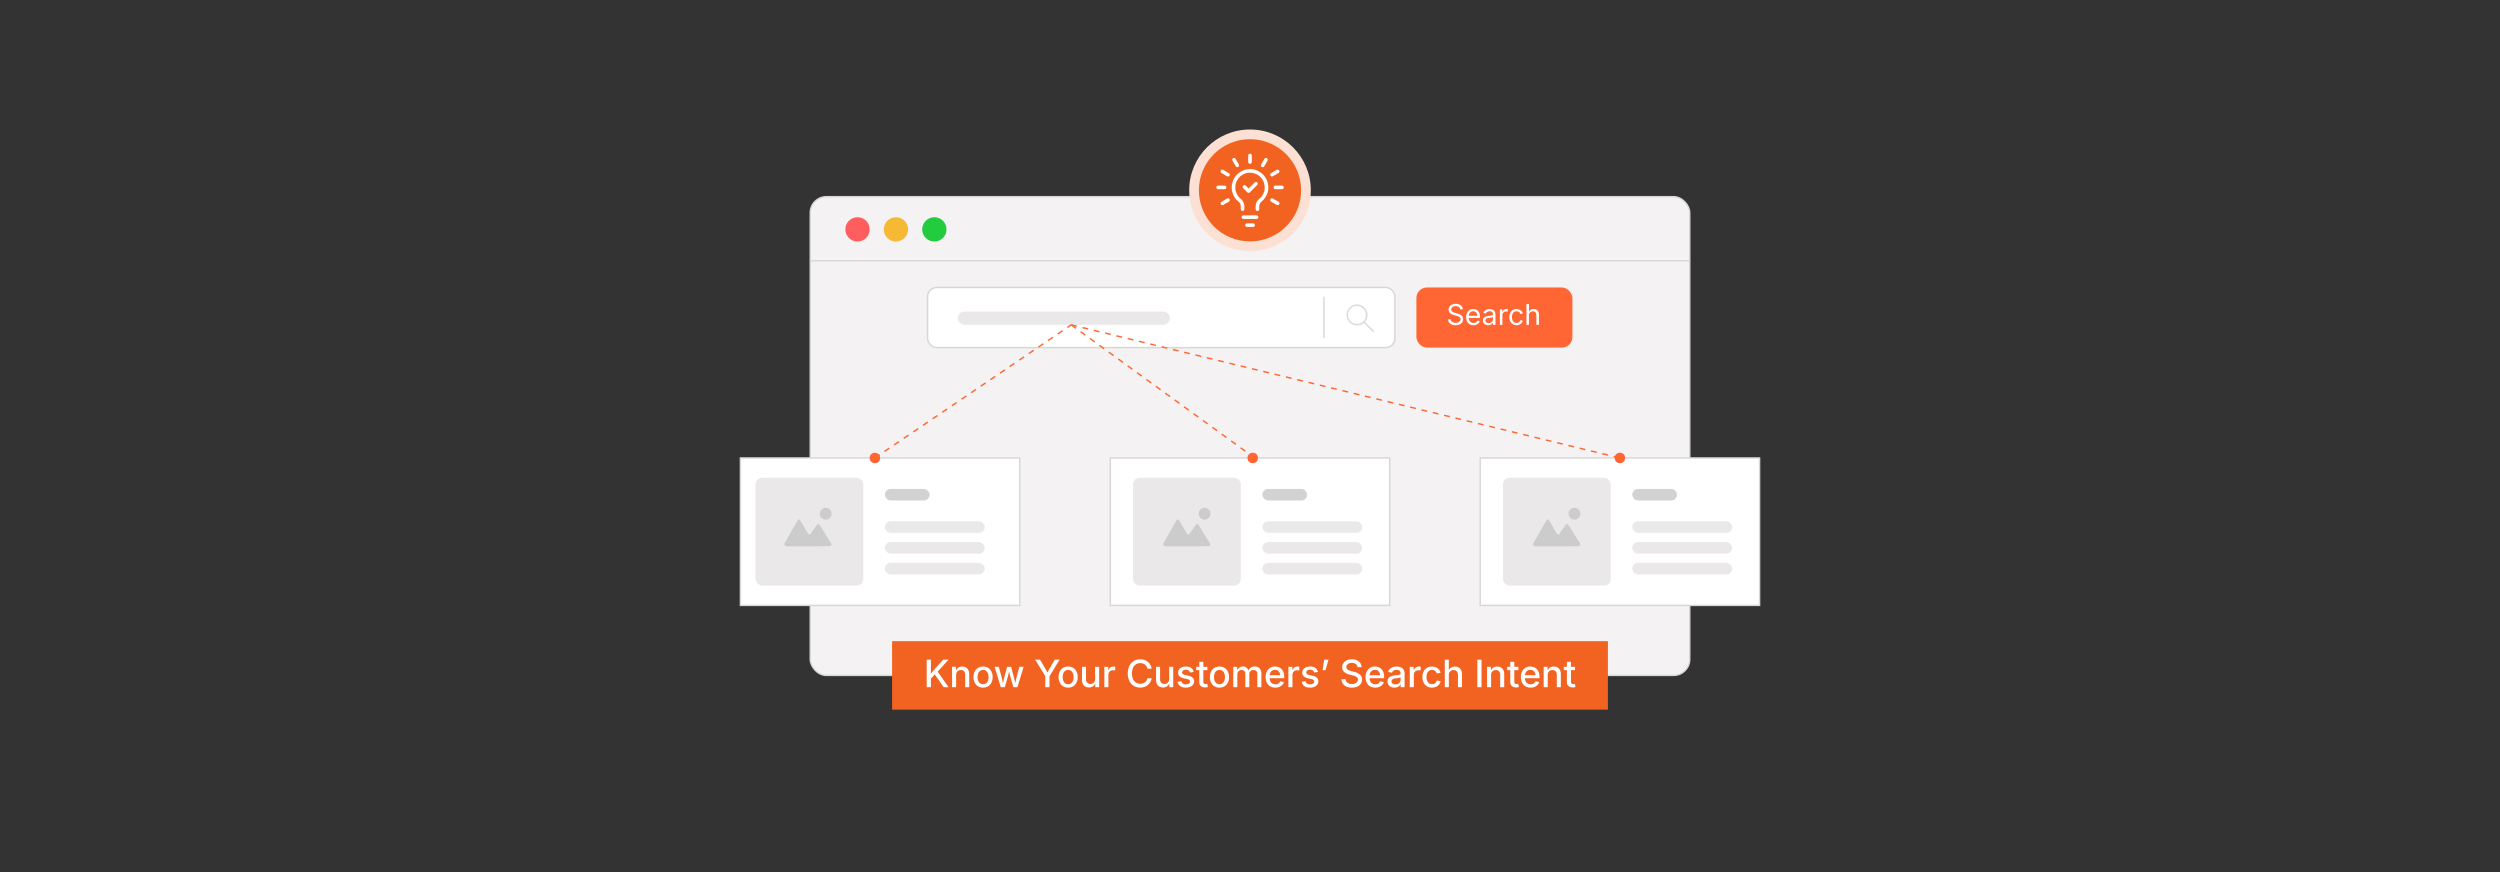 <svg id="Layer_1" data-name="Layer 1" xmlns="http://www.w3.org/2000/svg" viewBox="0 0 860 300"><rect x="0" y="0" width="860" height="300" fill="#333333" stroke="none"/><rect x="278.723" y="67.66" width="302.553" height="164.681" rx="5.543" fill="#f4f2f2" stroke="#d8d6d6" stroke-miterlimit="10" stroke-width="0.5"/><line x1="278.723" y1="89.702" x2="581.277" y2="89.702" fill="none" stroke="#d8d6d6" stroke-miterlimit="10" stroke-width="0.5"/><circle cx="294.985" cy="78.907" r="4.183" fill="#ff5d5e"/><circle cx="308.201" cy="78.907" r="4.183" fill="#f5b936"/><circle cx="321.416" cy="78.907" r="4.183" fill="#23cb3f"/><rect x="319.093" y="98.894" width="160.744" height="20.681" rx="3.135" fill="#fff" stroke="#d8d6d6" stroke-miterlimit="10" stroke-width="0.5"/><rect x="487.238" y="98.894" width="53.669" height="20.681" rx="3.633" fill="#f63"/><path d="M469.175,111.1a3.618,3.618,0,1,1,.369-.365,1.014,1.014,0,0,1,.124.092q1.418,1.415,2.834,2.832a.895.895,0,0,1,.113.127.276.276,0,0,1-.386.38.981.981,0,0,1-.126-.114q-1.417-1.416-2.833-2.833A1.46,1.46,0,0,1,469.175,111.1Zm.693-2.67a3.074,3.074,0,1,0-3.154,2.991A3.083,3.083,0,0,0,469.868,108.43Z" fill="#dddbdb"/><rect x="329.454" y="107.185" width="73.021" height="4.562" rx="2.281" fill="#eae8e8"/><path d="M500.717,111.87a3.316,3.316,0,0,1-1.34-.249,2.102,2.102,0,0,1-.889-.698,2.006,2.006,0,0,1-.365-1.047h.936a1.123,1.123,0,0,0,.273.664,1.413,1.413,0,0,0,.603.388,2.366,2.366,0,0,0,.783.127,2.272,2.272,0,0,0,.87-.158,1.462,1.462,0,0,0,.611-.446,1.048,1.048,0,0,0,.226-.666.808.808,0,0,0-.194-.561,1.468,1.468,0,0,0-.516-.355,5.431,5.431,0,0,0-.704-.244l-.863-.245a3.183,3.183,0,0,1-1.343-.7,1.537,1.537,0,0,1-.478-1.165,1.766,1.766,0,0,1,.325-1.057,2.136,2.136,0,0,1,.883-.702,3.006,3.006,0,0,1,1.246-.249,2.946,2.946,0,0,1,1.246.249,2.139,2.139,0,0,1,.856.678,1.705,1.705,0,0,1,.334.971h-.892a1.074,1.074,0,0,0-.499-.808,1.919,1.919,0,0,0-1.074-.285,2.016,2.016,0,0,0-.808.151,1.284,1.284,0,0,0-.539.412.982.982,0,0,0-.191.597.804.804,0,0,0,.232.602,1.656,1.656,0,0,0,.551.354,5.794,5.794,0,0,0,.578.199l.714.196a6.314,6.314,0,0,1,.636.211,3.083,3.083,0,0,1,.664.357,1.82,1.82,0,0,1,.519.566,1.62,1.62,0,0,1,.204.841,1.895,1.895,0,0,1-.305,1.055,2.078,2.078,0,0,1-.885.743A3.276,3.276,0,0,1,500.717,111.87Z" fill="#fff"/><path d="M506.877,111.86a2.514,2.514,0,0,1-1.34-.345,2.288,2.288,0,0,1-.868-.964,3.227,3.227,0,0,1-.304-1.443,3.361,3.361,0,0,1,.297-1.453,2.338,2.338,0,0,1,.841-.982,2.281,2.281,0,0,1,1.274-.355,2.591,2.591,0,0,1,.841.142,2.089,2.089,0,0,1,.753.456,2.195,2.195,0,0,1,.539.827,3.441,3.441,0,0,1,.201,1.256v.36h-4.161v-.729h3.696l-.402.269a2.483,2.483,0,0,0-.166-.937,1.409,1.409,0,0,0-.491-.643,1.359,1.359,0,0,0-.809-.232,1.43,1.43,0,0,0-.83.237,1.555,1.555,0,0,0-.527.619,1.876,1.876,0,0,0-.182.817v.484a2.246,2.246,0,0,0,.206,1.009,1.442,1.442,0,0,0,.578.628,1.696,1.696,0,0,0,.86.213,1.717,1.717,0,0,0,.575-.091,1.182,1.182,0,0,0,.445-.275,1.231,1.231,0,0,0,.288-.458l.834.23a1.745,1.745,0,0,1-.422.709,2.048,2.048,0,0,1-.736.479A2.676,2.676,0,0,1,506.877,111.86Z" fill="#fff"/><path d="M511.944,111.87a2.179,2.179,0,0,1-.923-.191,1.56,1.56,0,0,1-.659-.561,1.586,1.586,0,0,1-.244-.896,1.383,1.383,0,0,1,.182-.748,1.304,1.304,0,0,1,.487-.453,2.534,2.534,0,0,1,.673-.247q.369-.081.743-.129.479-.062.781-.096a1.247,1.247,0,0,0,.448-.115.292.292,0,0,0,.146-.278v-.028a1.192,1.192,0,0,0-.125-.568.831.831,0,0,0-.374-.357,1.386,1.386,0,0,0-.623-.124,1.622,1.622,0,0,0-.656.12,1.337,1.337,0,0,0-.443.3,1.379,1.379,0,0,0-.257.367l-.829-.273a1.877,1.877,0,0,1,.556-.765,2.158,2.158,0,0,1,.772-.391,3.161,3.161,0,0,1,.834-.115,3.316,3.316,0,0,1,.611.065,1.992,1.992,0,0,1,.661.256,1.477,1.477,0,0,1,.527.568,2.076,2.076,0,0,1,.209,1.004v3.533h-.849v-.729h-.058a1.44,1.44,0,0,1-.293.386,1.607,1.607,0,0,1-.522.333A2.004,2.004,0,0,1,511.944,111.87Zm.148-.762a1.623,1.623,0,0,0,.81-.187,1.304,1.304,0,0,0,.503-.486,1.234,1.234,0,0,0,.173-.625v-.743a.492.492,0,0,1-.231.113,3.867,3.867,0,0,1-.404.088c-.152.026-.299.047-.441.065s-.255.031-.338.04a2.894,2.894,0,0,0-.583.132,1.024,1.024,0,0,0-.434.274.698.698,0,0,0-.163.486.737.737,0,0,0,.144.465.881.881,0,0,0,.393.283A1.581,1.581,0,0,0,512.093,111.107Z" fill="#fff"/><path d="M515.957,111.745v-5.359h.834v.824h.058a1.291,1.291,0,0,1,.529-.654,1.548,1.548,0,0,1,.86-.247c.064,0,.14.002.228.004s.158.007.209.01v.868c-.025-.006-.09-.016-.191-.029a2.652,2.652,0,0,0-.326-.019,1.456,1.456,0,0,0-.688.161,1.187,1.187,0,0,0-.649,1.086v3.356Z" fill="#fff"/><path d="M521.671,111.86a2.274,2.274,0,0,1-2.133-1.313,3.233,3.233,0,0,1-.307-1.448,3.282,3.282,0,0,1,.307-1.465,2.32,2.32,0,0,1,.856-.971,2.351,2.351,0,0,1,1.277-.345,2.612,2.612,0,0,1,.733.101,2.31,2.31,0,0,1,.631.29,1.987,1.987,0,0,1,.491.465,2.062,2.062,0,0,1,.316.625l-.829.235a1.266,1.266,0,0,0-.178-.379,1.283,1.283,0,0,0-.681-.496,1.622,1.622,0,0,0-.484-.069,1.354,1.354,0,0,0-.882.28,1.663,1.663,0,0,0-.513.736,2.841,2.841,0,0,0-.168.993,2.787,2.787,0,0,0,.168.98,1.646,1.646,0,0,0,.513.732,1.364,1.364,0,0,0,.882.278,1.623,1.623,0,0,0,.494-.072,1.323,1.323,0,0,0,.4-.204,1.253,1.253,0,0,0,.295-.314,1.362,1.362,0,0,0,.177-.398l.825.235a2.045,2.045,0,0,1-.314.64,2.103,2.103,0,0,1-.496.48,2.206,2.206,0,0,1-.638.302A2.636,2.636,0,0,1,521.671,111.86Z" fill="#fff"/><path d="M525.961,108.533v3.212h-.862v-7.143h.862v3.082h-.148a1.979,1.979,0,0,1,.697-1.055,1.832,1.832,0,0,1,1.062-.311,1.958,1.958,0,0,1,.951.223,1.527,1.527,0,0,1,.638.671,2.488,2.488,0,0,1,.228,1.129v3.404h-.867v-3.332a1.372,1.372,0,0,0-.324-.969,1.146,1.146,0,0,0-.884-.35,1.414,1.414,0,0,0-.69.168,1.208,1.208,0,0,0-.484.489A1.595,1.595,0,0,0,525.961,108.533Z" fill="#fff"/><rect x="254.702" y="157.54" width="96.1" height="50.717" fill="#fff" stroke="#d8d6d6" stroke-miterlimit="10" stroke-width="0.5"/><rect x="381.95" y="157.54" width="96.1" height="50.717" fill="#fff" stroke="#d8d6d6" stroke-miterlimit="10" stroke-width="0.5"/><rect x="509.198" y="157.54" width="96.1" height="50.717" fill="#fff" stroke="#d8d6d6" stroke-miterlimit="10" stroke-width="0.5"/><rect x="259.901" y="164.367" width="37.062" height="37.062" rx="2.231" fill="#eae8e8"/><rect x="304.404" y="168.187" width="15.37" height="3.983" rx="1.991" fill="#d3d1d1"/><rect x="304.404" y="179.322" width="34.344" height="3.983" rx="1.991" fill="#eae8e8"/><rect x="304.404" y="186.475" width="34.344" height="3.983" rx="1.991" fill="#eae8e8"/><rect x="304.404" y="193.627" width="34.344" height="3.983" rx="1.991" fill="#eae8e8"/><rect x="389.762" y="164.367" width="37.062" height="37.062" rx="2.231" fill="#eae8e8"/><rect x="434.265" y="168.187" width="15.37" height="3.983" rx="1.991" fill="#d3d1d1"/><rect x="434.265" y="179.322" width="34.344" height="3.983" rx="1.991" fill="#eae8e8"/><rect x="434.265" y="186.475" width="34.344" height="3.983" rx="1.991" fill="#eae8e8"/><rect x="434.265" y="193.627" width="34.344" height="3.983" rx="1.991" fill="#eae8e8"/><rect x="517.01" y="164.367" width="37.062" height="37.062" rx="2.231" fill="#eae8e8"/><rect x="561.513" y="168.187" width="15.37" height="3.983" rx="1.991" fill="#d3d1d1"/><rect x="561.513" y="179.322" width="34.344" height="3.983" rx="1.991" fill="#eae8e8"/><rect x="561.513" y="186.475" width="34.344" height="3.983" rx="1.991" fill="#eae8e8"/><rect x="561.513" y="193.627" width="34.344" height="3.983" rx="1.991" fill="#eae8e8"/><line x1="455.425" y1="102.293" x2="455.425" y2="116.175" fill="none" stroke="#d8d6d6" stroke-linecap="round" stroke-miterlimit="10" stroke-width="0.479"/><line x1="300.957" y1="157.54" x2="368.489" y2="111.747" fill="none" stroke="#f63" stroke-miterlimit="10" stroke-width="0.5" stroke-dasharray="2 2"/><line x1="368.489" y1="111.747" x2="431.586" y2="157.54" fill="none" stroke="#f63" stroke-miterlimit="10" stroke-width="0.5" stroke-dasharray="2 2"/><line x1="368.489" y1="111.747" x2="557.248" y2="157.54" fill="none" stroke="#f63" stroke-miterlimit="10" stroke-width="0.5" stroke-dasharray="2 2"/><circle cx="300.957" cy="157.54" r="1.795" fill="#f63"/><circle cx="430.941" cy="157.54" r="1.795" fill="#f63"/><circle cx="557.248" cy="157.54" r="1.795" fill="#f63"/><path d="M277.959,187.929q-3.552,0-7.104,0c-.941,0-1.264-.555-.794-1.377q2.114-3.695,4.238-7.385c.359-.624.716-.627,1.083-.002q1.18,2.01,2.349,4.028c.054.093.105.189.163.281.315.505.708.525,1.044.045.66-.941,1.312-1.887,1.967-2.831.394-.567.743-.569,1.107.011q1.9,3.021,3.793,6.045c.174.277.35.596.107.853a1.172,1.172,0,0,1-.768.319C282.749,187.938,280.354,187.929,277.959,187.929Z" fill="#ccc"/><path d="M282.011,176.725a2.017,2.017,0,0,1,1.994-2.029,2.025,2.025,0,1,1-1.994,2.029Z" fill="#ccc"/><path d="M408.294,187.929q-3.552,0-7.104,0c-.941,0-1.264-.555-.794-1.377q2.114-3.695,4.238-7.385c.359-.624.716-.627,1.083-.002q1.18,2.01,2.349,4.028c.054.093.105.189.163.281.315.505.708.525,1.044.045.66-.941,1.312-1.887,1.967-2.831.394-.567.743-.569,1.107.011q1.9,3.021,3.793,6.045c.174.277.349.596.107.853a1.172,1.172,0,0,1-.768.319C413.084,187.938,410.689,187.929,408.294,187.929Z" fill="#ccc"/><path d="M412.347,176.725a2.017,2.017,0,0,1,1.994-2.029,2.025,2.025,0,1,1-1.994,2.029Z" fill="#ccc"/><path d="M535.542,187.929q-3.552,0-7.104,0c-.941,0-1.264-.555-.794-1.377q2.114-3.695,4.238-7.385c.359-.624.716-.627,1.083-.002q1.181,2.01,2.349,4.028c.054.093.105.189.163.281.315.505.707.525,1.044.045.659-.941,1.312-1.887,1.967-2.831.394-.567.743-.569,1.107.011q1.9,3.021,3.793,6.045c.174.277.349.596.107.853a1.172,1.172,0,0,1-.768.319C540.332,187.938,537.937,187.929,535.542,187.929Z" fill="#ccc"/><path d="M539.595,176.725a2.017,2.017,0,0,1,1.994-2.029,2.025,2.025,0,1,1-1.994,2.029Z" fill="#ccc"/><rect x="306.88" y="220.563" width="246.241" height="23.555" fill="#f26322"/><path d="M318.782,236.393v-9.458H320.23v3.028l-.019,2.158.019.705v3.567Zm1.022-2.501v-1.53q.317-.45.628-.857t.644-.806q.333-.4.708-.819l2.66-2.945h1.835l-4.024,4.424-.095-.019Zm4.805,2.501-3.225-4.64.901-1.105,4.024,5.745Z" fill="#fff"/><path d="M328.9,232.267v4.126h-1.39v-7.008h1.333l.006,1.72h-.178a2.731,2.731,0,0,1,.901-1.38,2.317,2.317,0,0,1,1.428-.441,2.533,2.533,0,0,1,1.26.305,2.1,2.1,0,0,1,.847.898,3.193,3.193,0,0,1,.305,1.469v4.437H332.03v-4.266a1.705,1.705,0,0,0-.397-1.203,1.411,1.411,0,0,0-1.088-.428,1.743,1.743,0,0,0-.844.203,1.437,1.437,0,0,0-.587.597A2.018,2.018,0,0,0,328.9,232.267Z" fill="#fff"/><path d="M338.174,236.539a3.242,3.242,0,0,1-1.73-.454,3.074,3.074,0,0,1-1.149-1.27,4.179,4.179,0,0,1-.409-1.895,4.226,4.226,0,0,1,.409-1.911,3.064,3.064,0,0,1,1.149-1.272,3.534,3.534,0,0,1,3.466,0,3.059,3.059,0,0,1,1.149,1.272,4.215,4.215,0,0,1,.41,1.911,4.168,4.168,0,0,1-.41,1.895,3.069,3.069,0,0,1-1.149,1.27A3.256,3.256,0,0,1,338.174,236.539Zm0-1.174a1.663,1.663,0,0,0,1.051-.327,1.96,1.96,0,0,0,.631-.882,3.477,3.477,0,0,0,.209-1.235,3.514,3.514,0,0,0-.209-1.248,1.984,1.984,0,0,0-.631-.885,1.654,1.654,0,0,0-1.051-.33,1.625,1.625,0,0,0-1.044.33,2.003,2.003,0,0,0-.625.885,3.514,3.514,0,0,0-.21,1.248,3.477,3.477,0,0,0,.21,1.235,1.978,1.978,0,0,0,.625.882A1.634,1.634,0,0,0,338.174,235.365Z" fill="#fff"/><path d="M344.262,236.393l-2.12-7.008h1.46l.774,2.894q.178.667.368,1.46t.375,1.739h-.197q.178-.92.374-1.714t.374-1.485l.787-2.894h1.365l.774,2.894q.178.679.368,1.473t.374,1.726h-.203q.184-.926.374-1.72t.368-1.479l.781-2.894h1.466L350,236.393h-1.397l-.87-3.022q-.133-.457-.257-.949t-.244-1.006q-.121-.514-.241-1.009h.286q-.121.495-.245,1.009t-.247,1.009q-.125.495-.257.946l-.87,3.022Z" fill="#fff"/><path d="M359.591,236.393v-3.77L356.1,226.935h1.676l1.784,3.009q.286.483.517.933a11.324,11.324,0,0,1,.473,1.073h-.463a11.571,11.571,0,0,1,.473-1.085q.232-.457.504-.92l1.765-3.009h1.663l-3.466,5.688v3.77Z" fill="#fff"/><path d="M367.437,236.539a3.242,3.242,0,0,1-1.73-.454,3.074,3.074,0,0,1-1.149-1.27,4.179,4.179,0,0,1-.409-1.895,4.226,4.226,0,0,1,.409-1.911,3.064,3.064,0,0,1,1.149-1.272,3.534,3.534,0,0,1,3.466,0,3.059,3.059,0,0,1,1.149,1.272,4.215,4.215,0,0,1,.41,1.911,4.168,4.168,0,0,1-.41,1.895,3.069,3.069,0,0,1-1.149,1.27A3.256,3.256,0,0,1,367.437,236.539Zm0-1.174a1.663,1.663,0,0,0,1.051-.327,1.96,1.96,0,0,0,.631-.882,3.477,3.477,0,0,0,.209-1.235,3.514,3.514,0,0,0-.209-1.248,1.984,1.984,0,0,0-.631-.885,1.654,1.654,0,0,0-1.051-.33,1.625,1.625,0,0,0-1.044.33,2.003,2.003,0,0,0-.625.885,3.514,3.514,0,0,0-.209,1.248,3.477,3.477,0,0,0,.209,1.235,1.978,1.978,0,0,0,.625.882A1.634,1.634,0,0,0,367.437,235.365Z" fill="#fff"/><path d="M374.623,236.488a2.573,2.573,0,0,1-1.263-.301,2.088,2.088,0,0,1-.854-.898,3.182,3.182,0,0,1-.308-1.473v-4.431h1.39v4.259a1.717,1.717,0,0,0,.397,1.206,1.415,1.415,0,0,0,1.095.432,1.708,1.708,0,0,0,.838-.203,1.463,1.463,0,0,0,.584-.6,1.998,1.998,0,0,0,.216-.968v-4.126h1.39v7.008h-1.333l-.006-1.72h.178a2.717,2.717,0,0,1-.911,1.38A2.325,2.325,0,0,1,374.623,236.488Z" fill="#fff"/><path d="M379.897,236.393v-7.008h1.339v1.123H381.3a1.752,1.752,0,0,1,.663-.895,1.874,1.874,0,0,1,1.095-.324c.093,0,.194.003.301.009s.198.014.27.022v1.314a2.836,2.836,0,0,0-.289-.044,3.714,3.714,0,0,0-.441-.025,1.722,1.722,0,0,0-.825.197,1.446,1.446,0,0,0-.578.555,1.638,1.638,0,0,0-.209.841v4.234Z" fill="#fff"/><path d="M392.237,236.526a4.179,4.179,0,0,1-2.215-.59,4.064,4.064,0,0,1-1.524-1.679,6.339,6.339,0,0,1,.004-5.183,4.077,4.077,0,0,1,1.526-1.682,4.168,4.168,0,0,1,2.209-.59,4.454,4.454,0,0,1,1.415.219,3.773,3.773,0,0,1,1.181.635,3.526,3.526,0,0,1,.863,1.012,3.941,3.941,0,0,1,.463,1.352h-1.454a2.429,2.429,0,0,0-.317-.816,2.191,2.191,0,0,0-.549-.597,2.355,2.355,0,0,0-.729-.368,2.903,2.903,0,0,0-.86-.124,2.688,2.688,0,0,0-1.488.419,2.797,2.797,0,0,0-1.019,1.212,5.185,5.185,0,0,0,.003,3.847,2.772,2.772,0,0,0,1.022,1.206,2.712,2.712,0,0,0,1.482.413,2.875,2.875,0,0,0,.854-.124,2.406,2.406,0,0,0,.731-.365,2.187,2.187,0,0,0,.552-.597,2.421,2.421,0,0,0,.321-.812H396.16a3.706,3.706,0,0,1-.444,1.298,3.758,3.758,0,0,1-.851,1.019,3.713,3.713,0,0,1-1.181.663A4.371,4.371,0,0,1,392.237,236.526Z" fill="#fff"/><path d="M400.102,236.488a2.573,2.573,0,0,1-1.263-.301,2.088,2.088,0,0,1-.854-.898,3.182,3.182,0,0,1-.308-1.473v-4.431h1.39v4.259a1.717,1.717,0,0,0,.397,1.206,1.415,1.415,0,0,0,1.095.432,1.708,1.708,0,0,0,.838-.203,1.463,1.463,0,0,0,.584-.6,1.998,1.998,0,0,0,.216-.968v-4.126h1.39v7.008h-1.333l-.006-1.72h.178a2.716,2.716,0,0,1-.911,1.38A2.325,2.325,0,0,1,400.102,236.488Z" fill="#fff"/><path d="M407.916,236.545a3.867,3.867,0,0,1-1.377-.229,2.367,2.367,0,0,1-.984-.676,2.26,2.26,0,0,1-.495-1.095l1.32-.216a1.307,1.307,0,0,0,.517.822,1.756,1.756,0,0,0,1.019.27,1.817,1.817,0,0,0,1.06-.276.805.805,0,0,0,.394-.67.71.71,0,0,0-.251-.561,1.651,1.651,0,0,0-.739-.327l-1.181-.26a2.936,2.936,0,0,1-1.46-.708,1.695,1.695,0,0,1-.482-1.248,1.802,1.802,0,0,1,.346-1.098,2.255,2.255,0,0,1,.956-.73,3.547,3.547,0,0,1,1.403-.26,3.428,3.428,0,0,1,1.323.232,2.237,2.237,0,0,1,.895.651,2.302,2.302,0,0,1,.46.978l-1.263.216a1.343,1.343,0,0,0-.438-.692,1.418,1.418,0,0,0-.959-.292,1.648,1.648,0,0,0-.956.26.782.782,0,0,0-.377.666.699.699,0,0,0,.26.565,1.975,1.975,0,0,0,.812.343l1.136.254a2.966,2.966,0,0,1,1.463.692,1.635,1.635,0,0,1,.473,1.212,1.841,1.841,0,0,1-.368,1.133,2.418,2.418,0,0,1-1.016.768A3.766,3.766,0,0,1,407.916,236.545Z" fill="#fff"/><path d="M415.349,229.385v1.13H411.49v-1.13Zm-2.793-1.72h1.39v6.843a.885.885,0,0,0,.171.603.757.757,0,0,0,.584.19,2.407,2.407,0,0,0,.298-.022q.178-.022.305-.041l.197,1.117a3.037,3.037,0,0,1-.463.083,4.742,4.742,0,0,1-.489.025,2.111,2.111,0,0,1-1.476-.473,1.743,1.743,0,0,1-.517-1.355Z" fill="#fff"/><path d="M419.494,236.539a3.242,3.242,0,0,1-1.73-.454,3.075,3.075,0,0,1-1.149-1.27,4.181,4.181,0,0,1-.409-1.895,4.228,4.228,0,0,1,.409-1.911,3.065,3.065,0,0,1,1.149-1.272,3.534,3.534,0,0,1,3.466,0,3.059,3.059,0,0,1,1.148,1.272,4.215,4.215,0,0,1,.41,1.911,4.168,4.168,0,0,1-.41,1.895,3.069,3.069,0,0,1-1.148,1.27A3.257,3.257,0,0,1,419.494,236.539Zm0-1.174a1.663,1.663,0,0,0,1.051-.327,1.96,1.96,0,0,0,.631-.882,3.479,3.479,0,0,0,.209-1.235,3.516,3.516,0,0,0-.209-1.248,1.985,1.985,0,0,0-.631-.885,1.654,1.654,0,0,0-1.051-.33,1.625,1.625,0,0,0-1.044.33,2.005,2.005,0,0,0-.625.885,3.516,3.516,0,0,0-.209,1.248,3.479,3.479,0,0,0,.209,1.235,1.98,1.98,0,0,0,.625.882A1.634,1.634,0,0,0,419.494,235.365Z" fill="#fff"/><path d="M424.255,236.393v-7.008h1.327l.025,1.593h-.108a2.489,2.489,0,0,1,.476-.961,2.062,2.062,0,0,1,.743-.568,2.15,2.15,0,0,1,.888-.19,1.755,1.755,0,0,1,1.264.473,2.348,2.348,0,0,1,.654,1.286h-.184a2.3,2.3,0,0,1,.475-.946,2.248,2.248,0,0,1,.816-.603,2.563,2.563,0,0,1,1.038-.209,2.367,2.367,0,0,1,1.134.273,1.983,1.983,0,0,1,.81.812,2.76,2.76,0,0,1,.298,1.346v4.704h-1.384v-4.564a1.247,1.247,0,0,0-.397-1.035,1.465,1.465,0,0,0-.943-.317,1.5,1.5,0,0,0-.758.184,1.241,1.241,0,0,0-.492.511,1.595,1.595,0,0,0-.172.752v4.469H428.4v-4.659a1.195,1.195,0,0,0-.365-.914,1.313,1.313,0,0,0-.937-.343,1.488,1.488,0,0,0-.72.181,1.347,1.347,0,0,0-.533.533,1.742,1.742,0,0,0-.2.873v4.329Z" fill="#fff"/><path d="M438.722,236.539a3.407,3.407,0,0,1-1.789-.451,2.984,2.984,0,0,1-1.152-1.263,4.222,4.222,0,0,1-.403-1.898,4.291,4.291,0,0,1,.399-1.895,3.021,3.021,0,0,1,2.832-1.749,3.446,3.446,0,0,1,1.202.209,2.81,2.81,0,0,1,1.01.644,3.032,3.032,0,0,1,.694,1.105,4.47,4.47,0,0,1,.254,1.59v.47h-5.655v-1.041h4.939l-.635.336a2.905,2.905,0,0,0-.206-1.133,1.685,1.685,0,0,0-.609-.765,1.718,1.718,0,0,0-.987-.273,1.753,1.753,0,0,0-1,.279,1.827,1.827,0,0,0-.638.743,2.357,2.357,0,0,0-.222,1.035v.679a2.729,2.729,0,0,0,.244,1.206,1.755,1.755,0,0,0,.691.765,2.026,2.026,0,0,0,1.045.263,2.094,2.094,0,0,0,.723-.118,1.475,1.475,0,0,0,.553-.346,1.443,1.443,0,0,0,.343-.559l1.308.241a2.386,2.386,0,0,1-.564,1.006,2.758,2.758,0,0,1-1.013.676A3.663,3.663,0,0,1,438.722,236.539Z" fill="#fff"/><path d="M443.209,236.393v-7.008h1.34v1.123h.064a1.75,1.75,0,0,1,.663-.895,1.874,1.874,0,0,1,1.096-.324c.093,0,.193.003.301.009s.198.014.27.022v1.314a2.819,2.819,0,0,0-.288-.044,3.707,3.707,0,0,0-.441-.025,1.72,1.72,0,0,0-.825.197,1.457,1.457,0,0,0-.578.555,1.648,1.648,0,0,0-.209.841v4.234Z" fill="#fff"/><path d="M450.636,236.545a3.868,3.868,0,0,1-1.377-.229,2.365,2.365,0,0,1-.984-.676,2.259,2.259,0,0,1-.494-1.095l1.32-.216a1.304,1.304,0,0,0,.517.822,1.756,1.756,0,0,0,1.018.27,1.818,1.818,0,0,0,1.061-.276.804.804,0,0,0,.394-.67.712.712,0,0,0-.251-.561,1.648,1.648,0,0,0-.739-.327l-1.181-.26a2.937,2.937,0,0,1-1.46-.708,1.697,1.697,0,0,1-.482-1.248,1.802,1.802,0,0,1,.346-1.098,2.253,2.253,0,0,1,.956-.73,3.544,3.544,0,0,1,1.402-.26,3.43,3.43,0,0,1,1.323.232,2.24,2.24,0,0,1,.895.651,2.29,2.29,0,0,1,.46.978l-1.263.216a1.344,1.344,0,0,0-.439-.692,1.418,1.418,0,0,0-.958-.292,1.649,1.649,0,0,0-.956.26.781.781,0,0,0-.378.666.698.698,0,0,0,.261.565,1.977,1.977,0,0,0,.812.343l1.136.254a2.968,2.968,0,0,1,1.464.692,1.634,1.634,0,0,1,.473,1.212,1.844,1.844,0,0,1-.368,1.133,2.416,2.416,0,0,1-1.016.768A3.767,3.767,0,0,1,450.636,236.545Z" fill="#fff"/><path d="M454.972,230.54l.552-3.606h1.473l-1.022,3.606Z" fill="#fff"/><path d="M465.039,236.545a4.624,4.624,0,0,1-1.863-.346,2.817,2.817,0,0,1-1.232-.994,2.891,2.891,0,0,1-.478-1.536h1.44a1.597,1.597,0,0,0,.323.895,1.759,1.759,0,0,0,.756.546,2.853,2.853,0,0,0,1.047.184,2.882,2.882,0,0,0,1.083-.191,1.748,1.748,0,0,0,.742-.533,1.257,1.257,0,0,0,.271-.8.992.992,0,0,0-.226-.669,1.754,1.754,0,0,0-.629-.444,5.943,5.943,0,0,0-.942-.321l-1.098-.286a4.317,4.317,0,0,1-1.87-.933,2.075,2.075,0,0,1-.65-1.587,2.422,2.422,0,0,1,.435-1.435,2.848,2.848,0,0,1,1.193-.956,4.183,4.183,0,0,1,1.724-.339,4.043,4.043,0,0,1,1.726.346,2.819,2.819,0,0,1,1.161.952,2.555,2.555,0,0,1,.445,1.399h-1.403a1.405,1.405,0,0,0-.597-1.066,2.282,2.282,0,0,0-1.358-.381,2.546,2.546,0,0,0-.997.181,1.567,1.567,0,0,0-.66.499,1.186,1.186,0,0,0-.234.724.986.986,0,0,0,.254.698,1.825,1.825,0,0,0,.65.438,6.623,6.623,0,0,0,.822.279l.94.241a7.001,7.001,0,0,1,.996.33,3.707,3.707,0,0,1,.883.514,2.312,2.312,0,0,1,.625.755,2.253,2.253,0,0,1,.232,1.054,2.551,2.551,0,0,1-.416,1.441,2.76,2.76,0,0,1-1.203.984A4.575,4.575,0,0,1,465.039,236.545Z" fill="#fff"/><path d="M473.094,236.539a3.407,3.407,0,0,1-1.789-.451,2.984,2.984,0,0,1-1.152-1.263,4.223,4.223,0,0,1-.403-1.898,4.292,4.292,0,0,1,.399-1.895,3.021,3.021,0,0,1,2.832-1.749,3.446,3.446,0,0,1,1.202.209,2.812,2.812,0,0,1,1.01.644,3.034,3.034,0,0,1,.694,1.105,4.473,4.473,0,0,1,.254,1.59v.47h-5.655v-1.041h4.938l-.635.336a2.905,2.905,0,0,0-.206-1.133,1.685,1.685,0,0,0-.609-.765,1.717,1.717,0,0,0-.987-.273,1.753,1.753,0,0,0-1,.279,1.829,1.829,0,0,0-.638.743,2.359,2.359,0,0,0-.222,1.035v.679a2.729,2.729,0,0,0,.244,1.206,1.755,1.755,0,0,0,.691.765,2.026,2.026,0,0,0,1.045.263,2.095,2.095,0,0,0,.723-.118,1.475,1.475,0,0,0,.553-.346,1.443,1.443,0,0,0,.343-.559l1.308.241a2.387,2.387,0,0,1-.564,1.006,2.758,2.758,0,0,1-1.013.676A3.663,3.663,0,0,1,473.094,236.539Z" fill="#fff"/><path d="M479.696,236.539a2.909,2.909,0,0,1-1.213-.245,1.977,1.977,0,0,1-.854-.72,2.078,2.078,0,0,1-.315-1.168,1.877,1.877,0,0,1,.233-.981,1.693,1.693,0,0,1,.619-.606,3.23,3.23,0,0,1,.872-.337,8.497,8.497,0,0,1,.993-.171q.63-.076,1.013-.127a1.551,1.551,0,0,0,.566-.159.382.382,0,0,0,.181-.355v-.038a1.32,1.32,0,0,0-.152-.657,1.007,1.007,0,0,0-.457-.415,1.728,1.728,0,0,0-.749-.146,1.968,1.968,0,0,0-.781.143,1.56,1.56,0,0,0-.536.368,1.301,1.301,0,0,0-.288.479l-1.314-.26a2.389,2.389,0,0,1,.625-1.05,2.7,2.7,0,0,1,1.02-.609,3.893,3.893,0,0,1,1.263-.2,4.153,4.153,0,0,1,.955.114,2.725,2.725,0,0,1,.895.387,1.981,1.981,0,0,1,.656.743,2.503,2.503,0,0,1,.248,1.181v4.685h-1.346v-.965h-.057a1.998,1.998,0,0,1-.406.527,2.099,2.099,0,0,1-.68.419A2.672,2.672,0,0,1,479.696,236.539Zm.305-1.111a1.99,1.99,0,0,0,.978-.222,1.559,1.559,0,0,0,.609-.584,1.522,1.522,0,0,0,.21-.774v-.882a.658.658,0,0,1-.274.127c-.136.038-.29.073-.463.104s-.346.06-.515.083-.317.043-.444.06a3.4,3.4,0,0,0-.708.168,1.239,1.239,0,0,0-.52.336.847.847,0,0,0-.193.581.887.887,0,0,0,.168.552,1.032,1.032,0,0,0,.467.336A1.91,1.91,0,0,0,480.001,235.428Z" fill="#fff"/><path d="M484.964,236.393v-7.008h1.34v1.123h.064a1.749,1.749,0,0,1,.663-.895,1.874,1.874,0,0,1,1.096-.324c.093,0,.193.003.301.009s.198.014.27.022v1.314a2.819,2.819,0,0,0-.288-.044,3.708,3.708,0,0,0-.441-.025,1.72,1.72,0,0,0-.825.197,1.457,1.457,0,0,0-.578.555,1.648,1.648,0,0,0-.209.841v4.234Z" fill="#fff"/><path d="M492.595,236.539a3.232,3.232,0,0,1-1.724-.454,3.074,3.074,0,0,1-1.149-1.27,4.179,4.179,0,0,1-.409-1.895,4.226,4.226,0,0,1,.409-1.911,3.063,3.063,0,0,1,1.149-1.272,3.228,3.228,0,0,1,1.724-.454,3.582,3.582,0,0,1,1.053.149,2.957,2.957,0,0,1,.88.432,2.584,2.584,0,0,1,.653.685,2.754,2.754,0,0,1,.378.904l-1.327.248a1.611,1.611,0,0,0-.206-.508,1.538,1.538,0,0,0-.349-.394,1.519,1.519,0,0,0-.477-.254,1.889,1.889,0,0,0-.594-.089,1.652,1.652,0,0,0-1.047.327,1.981,1.981,0,0,0-.629.883,3.553,3.553,0,0,0-.209,1.253,3.489,3.489,0,0,0,.209,1.238,1.989,1.989,0,0,0,.626.879,1.645,1.645,0,0,0,1.05.327,1.888,1.888,0,0,0,.604-.092,1.496,1.496,0,0,0,.828-.667,1.867,1.867,0,0,0,.213-.523l1.32.241a2.663,2.663,0,0,1-.375.92,2.753,2.753,0,0,1-.656.698,2.887,2.887,0,0,1-.883.444A3.575,3.575,0,0,1,492.595,236.539Z" fill="#fff"/><path d="M498.402,232.267v4.126h-1.391v-9.458H498.39v4.17h-.216a2.728,2.728,0,0,1,.901-1.38,2.318,2.318,0,0,1,1.429-.441,2.533,2.533,0,0,1,1.26.305,2.119,2.119,0,0,1,.851.898,3.168,3.168,0,0,1,.308,1.469v4.437h-1.391v-4.266a1.705,1.705,0,0,0-.396-1.203,1.411,1.411,0,0,0-1.088-.428,1.745,1.745,0,0,0-.845.203,1.435,1.435,0,0,0-.587.597A2.023,2.023,0,0,0,498.402,232.267Z" fill="#fff"/><path d="M509.65,226.935v9.458h-1.447v-9.458Z" fill="#fff"/><path d="M512.938,232.267v4.126h-1.391v-7.008h1.334l.006,1.72H512.71a2.728,2.728,0,0,1,.901-1.38,2.318,2.318,0,0,1,1.429-.441,2.533,2.533,0,0,1,1.26.305,2.102,2.102,0,0,1,.848.898,3.193,3.193,0,0,1,.305,1.469v4.437h-1.385v-4.266a1.705,1.705,0,0,0-.397-1.203,1.411,1.411,0,0,0-1.088-.428,1.745,1.745,0,0,0-.845.203,1.435,1.435,0,0,0-.587.597A2.023,2.023,0,0,0,512.938,232.267Z" fill="#fff"/><path d="M522.333,229.385v1.13h-3.859v-1.13Zm-2.793-1.72h1.39v6.843a.89.89,0,0,0,.171.603.759.759,0,0,0,.584.19,2.401,2.401,0,0,0,.299-.022q.177-.022.305-.041l.197,1.117a3.054,3.054,0,0,1-.464.083,4.745,4.745,0,0,1-.489.025,2.11,2.11,0,0,1-1.476-.473,1.742,1.742,0,0,1-.517-1.355Z" fill="#fff"/><path d="M526.534,236.539a3.407,3.407,0,0,1-1.789-.451,2.984,2.984,0,0,1-1.152-1.263,4.222,4.222,0,0,1-.403-1.898,4.291,4.291,0,0,1,.399-1.895,3.021,3.021,0,0,1,2.832-1.749,3.445,3.445,0,0,1,1.202.209,2.81,2.81,0,0,1,1.01.644,3.032,3.032,0,0,1,.694,1.105,4.47,4.47,0,0,1,.254,1.59v.47h-5.655v-1.041h4.939l-.635.336a2.905,2.905,0,0,0-.206-1.133,1.685,1.685,0,0,0-.609-.765,1.718,1.718,0,0,0-.987-.273,1.753,1.753,0,0,0-1,.279,1.827,1.827,0,0,0-.638.743,2.357,2.357,0,0,0-.222,1.035v.679a2.729,2.729,0,0,0,.244,1.206,1.755,1.755,0,0,0,.691.765,2.026,2.026,0,0,0,1.045.263,2.094,2.094,0,0,0,.723-.118,1.475,1.475,0,0,0,.553-.346,1.443,1.443,0,0,0,.343-.559l1.308.241a2.386,2.386,0,0,1-.564,1.006,2.758,2.758,0,0,1-1.013.676A3.663,3.663,0,0,1,526.534,236.539Z" fill="#fff"/><path d="M532.413,232.267v4.126h-1.391v-7.008h1.334l.006,1.72h-.178a2.728,2.728,0,0,1,.901-1.38,2.318,2.318,0,0,1,1.429-.441,2.533,2.533,0,0,1,1.26.305,2.102,2.102,0,0,1,.848.898,3.193,3.193,0,0,1,.305,1.469v4.437H535.542v-4.266a1.705,1.705,0,0,0-.397-1.203,1.411,1.411,0,0,0-1.088-.428,1.745,1.745,0,0,0-.845.203,1.435,1.435,0,0,0-.587.597A2.023,2.023,0,0,0,532.413,232.267Z" fill="#fff"/><path d="M541.808,229.385v1.13h-3.859v-1.13Zm-2.793-1.72h1.39v6.843a.89.89,0,0,0,.171.603.759.759,0,0,0,.584.19,2.401,2.401,0,0,0,.299-.022q.177-.022.305-.041l.197,1.117a3.054,3.054,0,0,1-.464.083,4.743,4.743,0,0,1-.489.025,2.11,2.11,0,0,1-1.476-.473,1.742,1.742,0,0,1-.517-1.355Z" fill="#fff"/><circle cx="430" cy="65.465" r="20.918" fill="#fce0d3"/><circle cx="430" cy="65.465" r="17.58" fill="#f26322"/><path d="M426.839,71.395c-.013-.238-.006-.479-.042-.714a2.138,2.138,0,0,0-.785-1.345,6.284,6.284,0,0,1-.462-9.301,6.277,6.277,0,0,1,9.888,1.269,6.202,6.202,0,0,1-.468,7.014,6.977,6.977,0,0,1-.964.994,2.224,2.224,0,0,0-.834,1.789q.005.417.001.834a.616.616,0,0,1-.587.629.593.593,0,0,1-.636-.556,6.396,6.396,0,0,1,.083-1.776,3.314,3.314,0,0,1,1.143-1.825,4.94,4.94,0,0,0,1.798-3.025,5.053,5.053,0,1,0-8.206,2.973,3.499,3.499,0,0,1,1.294,2.776c-.001.268.005.536-.002.804a.616.616,0,0,1-.416.595.578.578,0,0,1-.669-.192,1.045,1.045,0,0,1-.144-.431,3.626,3.626,0,0,1-.005-.511Z" fill="#fff"/><path d="M429.526,64.849c.394-.396.771-.776,1.148-1.155.306-.307.61-.616.921-.918a.616.616,0,0,1,.791-.066.608.608,0,0,1,.216.714.763.763,0,0,1-.166.253q-1.209,1.218-2.426,2.429a.627.627,0,0,1-.976-.007c-.452-.451-.904-.9-1.353-1.354a.622.622,0,0,1-.129-.727.574.574,0,0,1,.626-.328.888.888,0,0,1,.401.213C428.9,64.202,429.201,64.521,429.526,64.849Z" fill="#fff"/><path d="M430,74.085c.755,0,1.511-.002,2.267.001a.599.599,0,0,1,.597.484.608.608,0,0,1-.35.686.66.66,0,0,1-.254.056q-2.259.005-4.518.001a.613.613,0,0,1-.262-1.169.783.783,0,0,1,.297-.055c.741-.004,1.482-.002,2.223-.002Z" fill="#fff"/><path d="M424.506,54.341a.581.581,0,0,1,.534.3q.568.971,1.125,1.949a.615.615,0,0,1-1.061.62c-.381-.646-.759-1.295-1.125-1.949A.608.608,0,0,1,424.506,54.341Z" fill="#fff"/><path d="M434.416,57.512a.622.622,0,0,1-.569-.944c.185-.332.379-.658.569-.987.18-.312.357-.626.542-.936a.613.613,0,0,1,.678-.291.58.58,0,0,1,.46.523.776.776,0,0,1-.087.403c-.355.639-.725,1.269-1.091,1.901A.599.599,0,0,1,434.416,57.512Z" fill="#fff"/><path d="M419.878,69.866a.546.546,0,0,1,.286-.431c.655-.384,1.312-.766,1.974-1.139a.614.614,0,0,1,.61,1.065c-.65.383-1.302.765-1.962,1.131A.62.62,0,0,1,419.878,69.866Z" fill="#fff"/><path d="M440.123,69.856c.001.564-.481.87-.897.64-.669-.37-1.329-.756-1.986-1.146a.607.607,0,0,1-.203-.834.614.614,0,0,1,.83-.22q.985.558,1.961,1.132A.555.555,0,0,1,440.123,69.856Z" fill="#fff"/><path d="M423.048,60.065a.617.617,0,0,1-.932.558c-.547-.309-1.089-.627-1.633-.941-.093-.054-.186-.107-.278-.162a.617.617,0,1,1,.618-1.066c.462.262.92.53,1.38.795.181.105.365.205.544.315A.586.586,0,0,1,423.048,60.065Z" fill="#fff"/><path d="M440.123,59.07a.553.553,0,0,1-.293.429q-.983.576-1.974,1.138a.613.613,0,0,1-.621-1.056c.657-.391,1.318-.776,1.987-1.146C439.641,58.203,440.122,58.504,440.123,59.07Z" fill="#fff"/><path d="M439.868,63.851c.365,0,.731-.001,1.096,0a.614.614,0,1,1-.002,1.227q-1.104.002-2.207,0a.614.614,0,1,1,.002-1.227h1.111Z" fill="#fff"/><path d="M420.14,63.851c.37,0,.741-.002,1.111.001a.613.613,0,1,1,.004,1.226q-1.118.004-2.236,0a.613.613,0,1,1-.004-1.226C419.389,63.848,419.764,63.851,420.14,63.851Z" fill="#fff"/><path d="M430.616,54.628c0,.35.001.701,0,1.051a.611.611,0,0,1-.621.663.625.625,0,0,1-.61-.664q-.004-1.073,0-2.146a.624.624,0,0,1,.611-.664.616.616,0,0,1,.62.665C430.617,53.898,430.616,54.263,430.616,54.628Z" fill="#fff"/><path d="M430.002,76.833c.346,0,.692-.002,1.038.001a.614.614,0,1,1-.004,1.227q-1.038.004-2.076-.001a.614.614,0,1,1,.004-1.228c.346-.003.692-.001,1.038-.001Z" fill="#fff"/></svg>